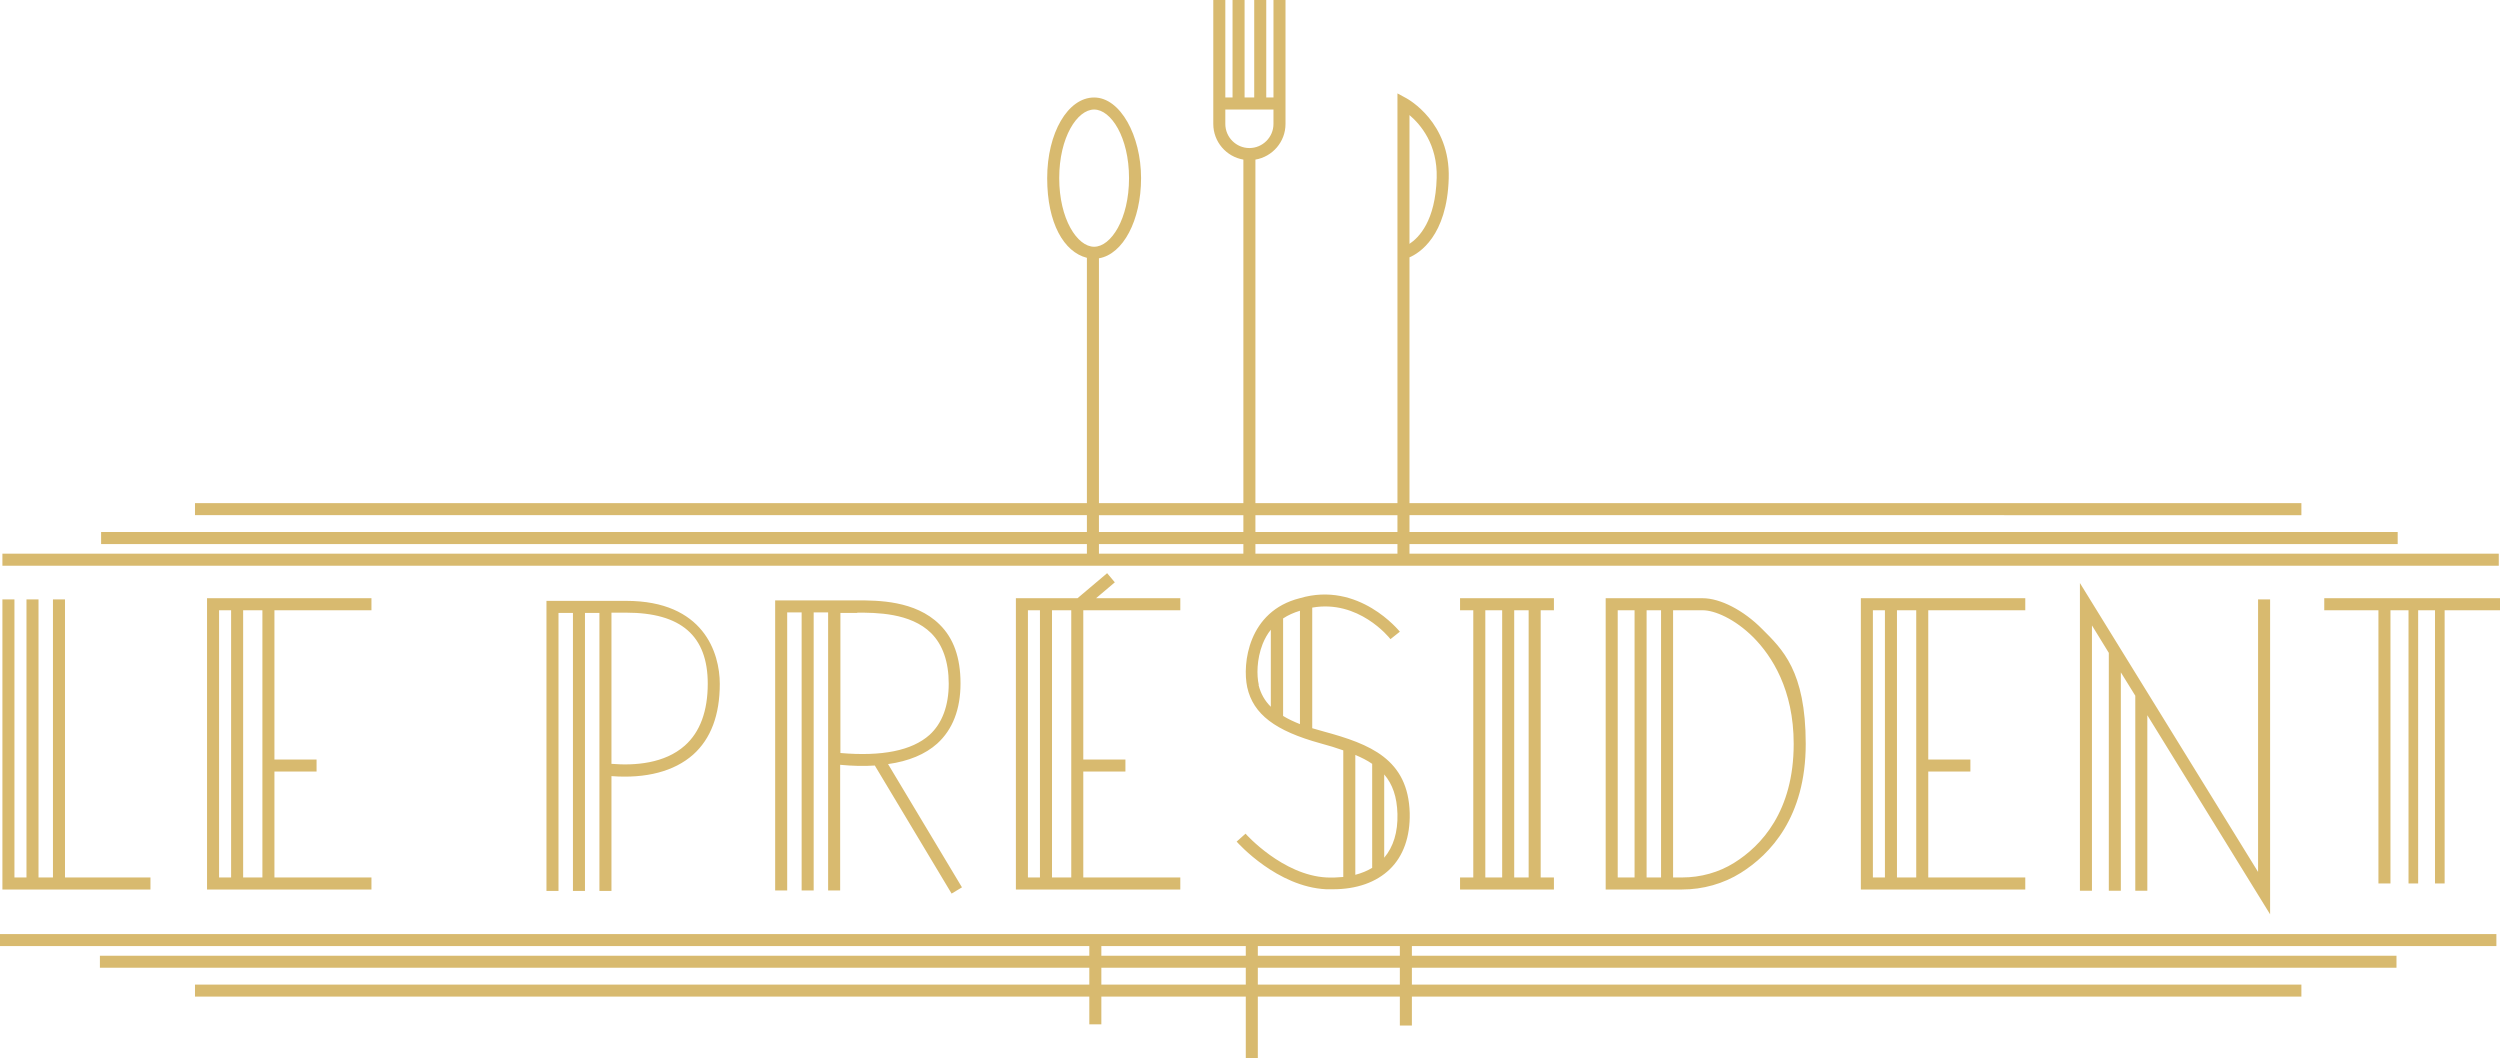 <svg id="Calque_2" data-name="Calque 2" xmlns="http://www.w3.org/2000/svg" version="1.1" viewBox="0 0 1038.5 439.5"><defs><style>.cls-1{fill:#d8ba6f;stroke-width:0}</style></defs><path id="top" class="cls-1" d="M1038 230H585.5v-4H996v-5H585.5v-7H956v-5H585.5V106.9c4-1.7 15.6-8.8 16.3-32.8.7-23.3-16.9-32.9-17.6-33.3l-3.7-2V209h-59V66.3c7.1-1.2 12.5-7.4 12.5-14.8V0h-5v40.5h-3V0h-5v40.5h-4V0h-5v40.5h-3V0h-5v51.5c0 7.4 5.4 13.6 12.5 14.8V209h-60V107.3c10-1.7 17.5-15.7 17.5-33.3s-8.6-33.5-19.5-33.5S435 55.2 435 74s7 30.7 16.5 33.1V209H81v5h370.5v7H42v5h409.5v4H1v5h1037v-5ZM585.5 47.8c4.6 3.9 11.7 12.2 11.3 26.1-.5 17.9-7.4 24.8-11.3 27.4V47.9ZM509 51.5v-6h20v6c0 5.5-4.5 10-10 10s-10-4.5-10-10ZM440 74c0-17 7.5-28.5 14.5-28.5S469 57 469 74s-7.5 28.5-14.5 28.5S440 91 440 74Zm140.5 156h-59v-4h59v4Zm0-16v7h-59v-7h59Zm-124 0h60v7h-60v-7Zm0 12h60v4h-60v-4Z"/><path id="bottom" class="cls-1" d="M0 393h452.5v4h-411v5h411v7H81v5h371.5v11.5h5V414h60v25.5h5V414h59v12h5v-12H956v-5H586.5v-7h409v-5h-409v-4H1037v-5H0v5Zm457.5 0h60v4h-60v-4Zm0 16v-7h60v7h-60Zm124 0h-59v-7h59v7Zm0-12h-59v-4h59v4Z"/><g id="title"><path class="cls-1" d="M62.5 364.5H27V249h-5v115.5h-6V249h-5v115.5H6V249H1v120.5h61.5v-5zM154.3 253.5v-5H86v121h68.3v-5H114v-44h17.5v-5H114v-62h40.3Zm-63.3 0h5v111h-5v-111Zm18 111h-8v-111h8v111ZM254 370v-47.6c14.4 1.1 26.1-2 33.9-8.9 7.4-6.6 11.1-16.5 11.1-29.4s-6.7-34.5-38.9-34.5H227v120.5h5V254.6h6v115.5h5V254.6h6v115.5h5Zm40-86c0 11.4-3.2 20.1-9.5 25.7-8.4 7.5-20.8 8.4-30.5 7.6v-62.8h6.1c22.8 0 33.9 9.6 33.9 29.5ZM349 370v-52.3c5.2.5 10 .6 14.4.3l31.9 53.2 4.3-2.6-30.7-51.2c8.6-1.2 15.5-4.1 20.4-8.5 6.4-5.8 9.7-14.2 9.7-25s-2.9-18.8-8.7-24.5c-10.1-10-25.8-10-34.2-10H322v120.5h5V254.4h6v115.5h5V254.4h6v115.5h5Zm7.1-115.5c7.7 0 22.1 0 30.7 8.5 4.8 4.8 7.3 11.9 7.3 21s-2.7 16.5-8 21.3c-7.3 6.5-19.7 9-37 7.5v-58.2h7.1-.1ZM841.3 253.5v-5H773v121h68.3v-5H801v-44h17.5v-5H801v-62h40.3Zm-63.3 0h5v111h-5v-111Zm18 111h-8v-111h8v111ZM490.3 253.5v-5h-35l7.8-6.6-3.2-3.8-12.3 10.4H422v121h68.3v-5H450v-44h17.5v-5H450v-62h40.3Zm-63.3 0h5v111h-5v-111Zm18 111h-8v-111h8v111ZM667 248.5v121h31.7c8.7 0 17.2-2.4 24.4-6.9 12.3-7.7 27-23.2 27-53.6s-9.8-39.4-18.1-47.7c-7.7-7.8-17.4-12.8-24.7-12.8H667Zm23 5v111h-6v-111h6Zm-18 0h7v111h-7v-111Zm73.1 55.5c0 28.1-13.5 42.4-24.7 49.4-6.4 4-13.9 6.1-21.7 6.1H695v-111h12.3c4.9 0 13.3 3.5 21.1 11.3 7.6 7.7 16.7 21.6 16.7 44.2ZM645.5 253.5v-5h-39v5h5.5v111h-5.5v5h39v-5H640v-111h5.5Zm-28.5 0h7v111h-7v-111Zm18 111h-6v-111h6v111ZM892 370v-72.9l51 82.7V249h-5v113.2l-74-120V370h5V259.8l7 11.4V370h5v-90.7l6 9.7v81h5zM965.5 248.5v5H988V367h5V253.5h7.5V367h4V253.5h7V367h4V253.5h23v-5h-73zM551.1 364.5c-18.2-.9-33.6-18-33.7-18.2l-3.7 3.3c.7.8 16.9 18.8 37.2 19.8h2.8c9.9 0 18-2.9 23.6-8.3 5.7-5.5 8.5-13.6 8.3-23.3-.6-22.5-16.5-28.7-35.6-33.9-1.6-.5-3.3-.9-4.9-1.4v-50.1c19.2-3.4 31.9 12.3 32.5 13.1l3.9-3.1c-.2-.2-17-21.2-41.6-13.9-21.4 5.4-23.9 27.2-21.8 37 2.5 11.2 11.6 18.1 30.5 23.3 3.4.9 6.6 1.9 9.4 2.9v52.6c-2.2.2-4.5.3-6.9.2ZM540 253.7v47.1c-2.5-1-4.9-2.1-7-3.4v-40.5c2.1-1.4 4.4-2.4 7-3.2Zm-17.1 30.8c-.9-3.9-.9-10.6 1.6-17 .9-2.2 2-4.2 3.4-5.9v32c-2.5-2.5-4.2-5.4-5.1-9.1Zm57.6 53.6c.2 7.6-1.7 13.7-5.5 18.2v-34.6c3.5 4.1 5.3 9.3 5.5 16.4ZM563 313.6c2.6 1.1 5 2.3 7 3.7v43.2c-2.1 1.3-4.4 2.2-7 2.9v-49.8Z"/></g></svg>